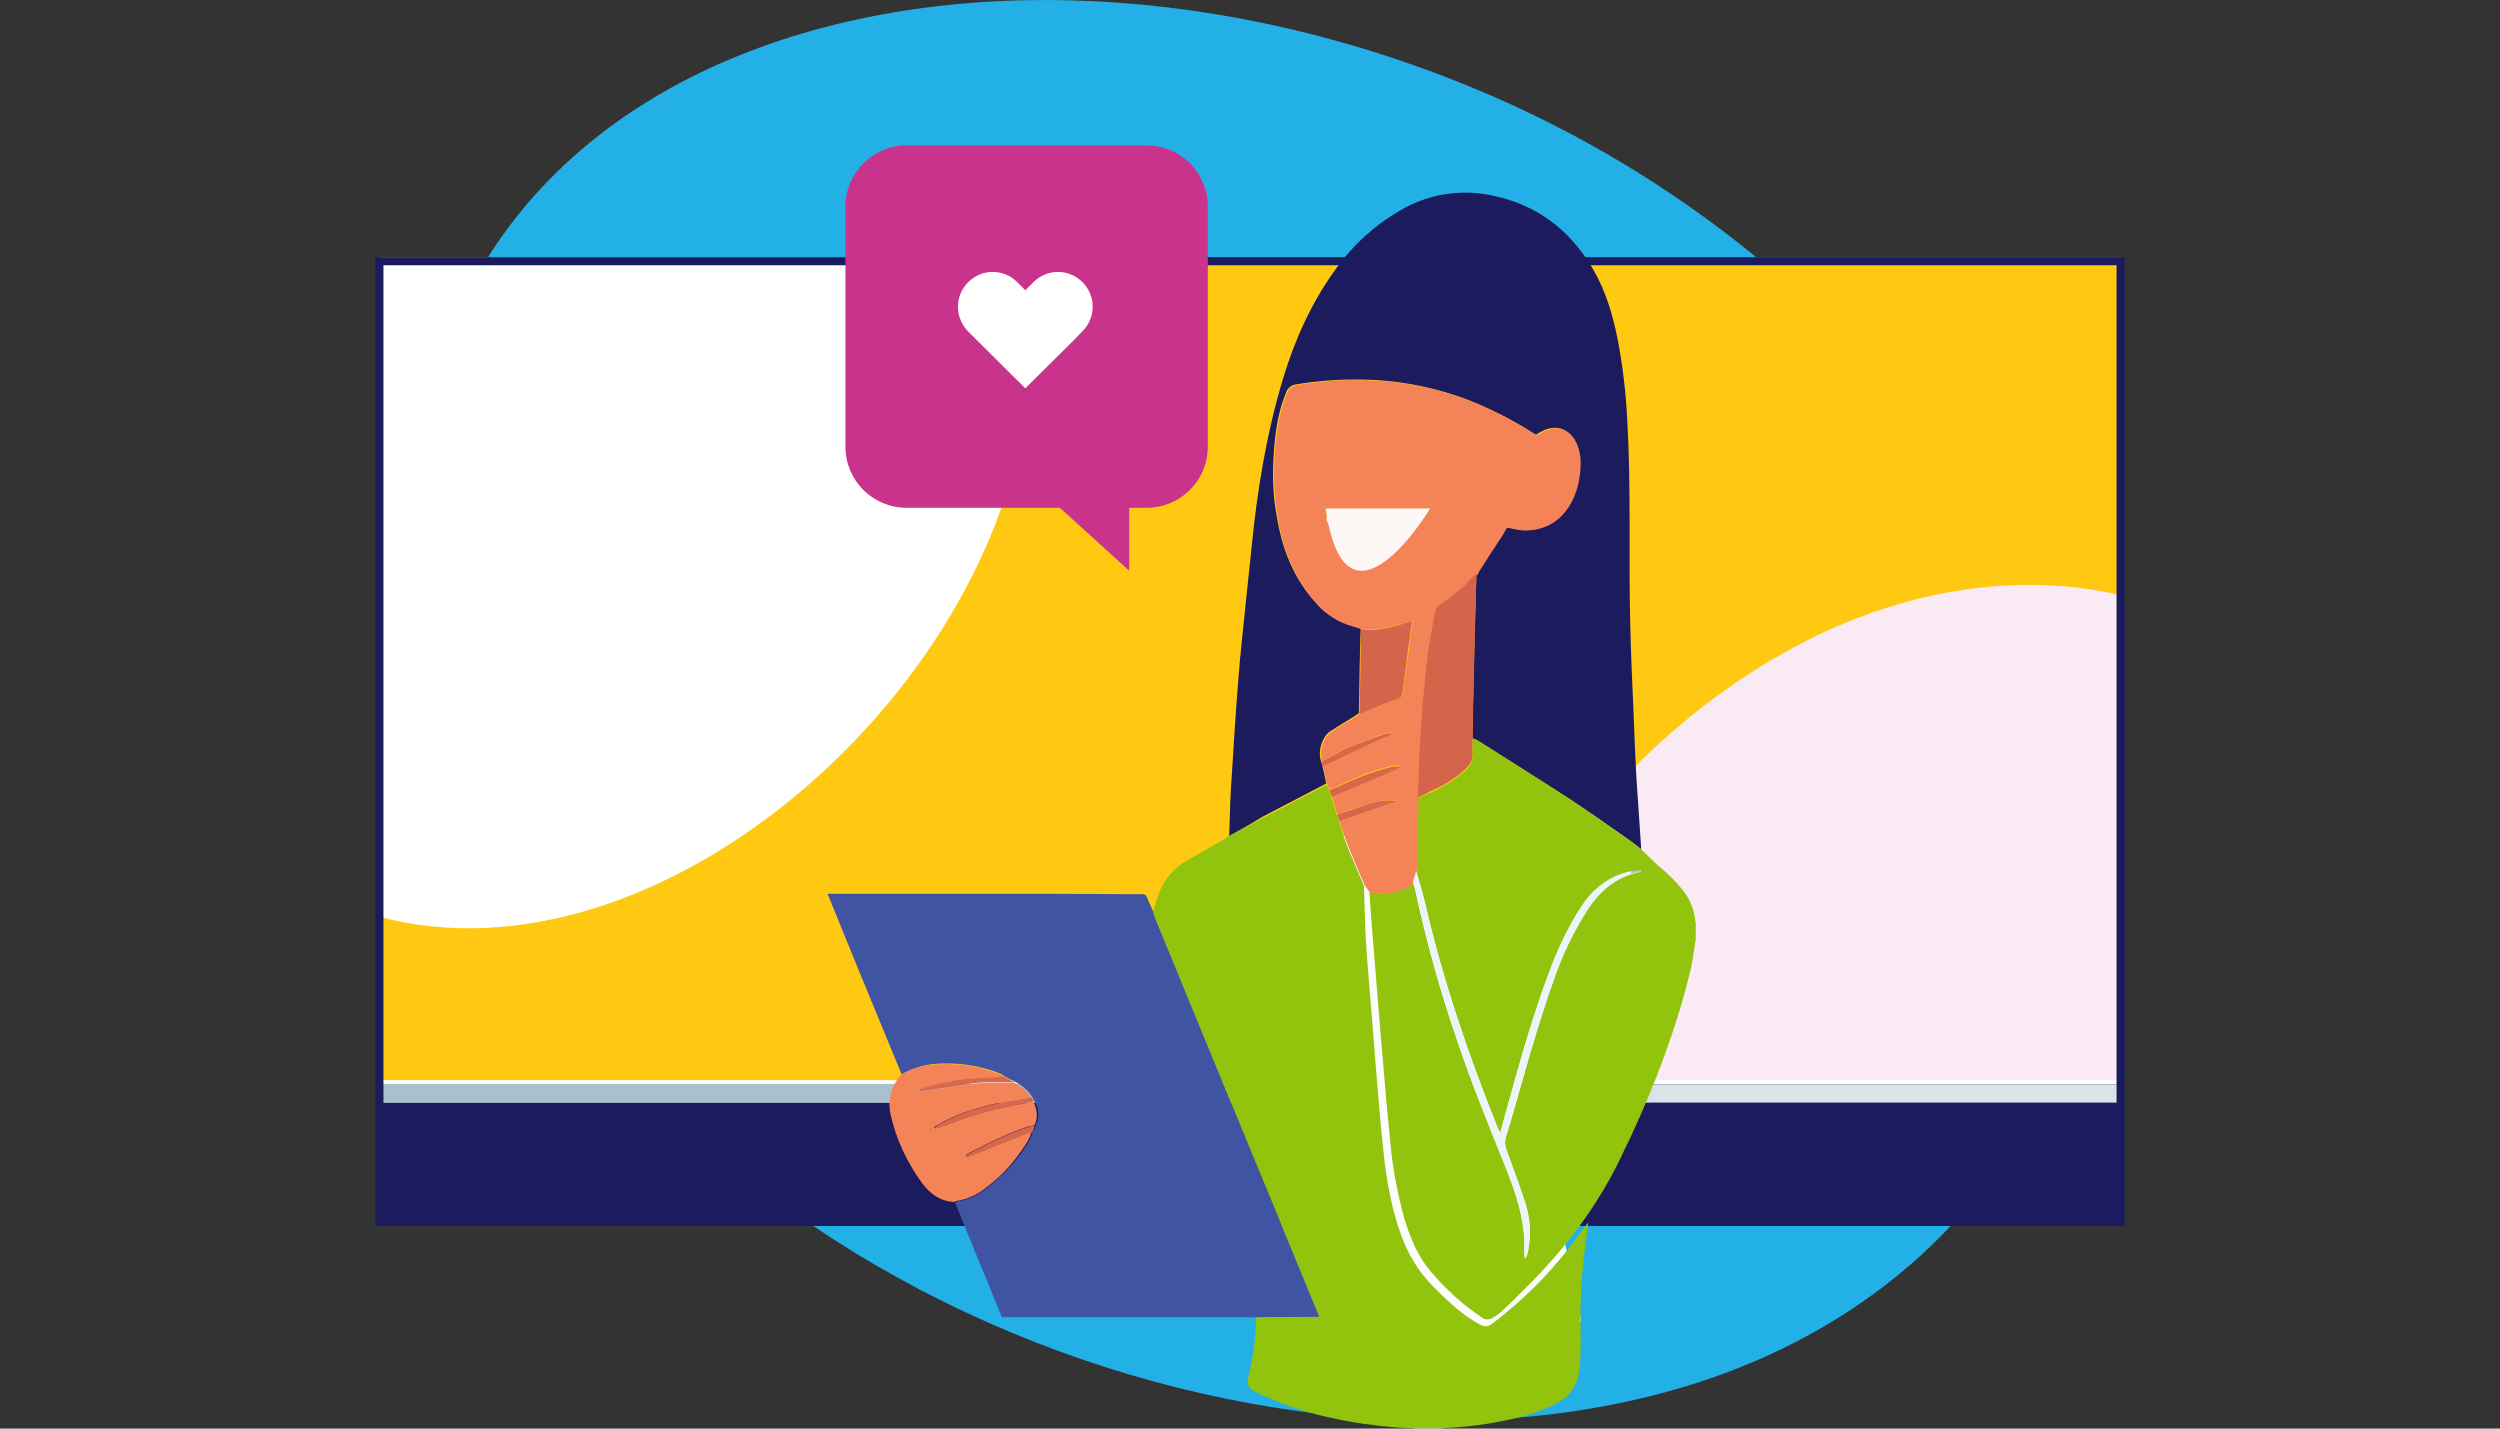 <?xml version="1.0" encoding="UTF-8"?> <!-- Generator: Adobe Illustrator 24.2.0, SVG Export Plug-In . SVG Version: 6.00 Build 0) --> <svg xmlns="http://www.w3.org/2000/svg" xmlns:xlink="http://www.w3.org/1999/xlink" version="1.1" id="Layer_1" x="0px" y="0px" viewBox="0 0 770 440" style="enable-background:new 0 0 770 440;" xml:space="preserve"><rect x="0" y="0" width="770" height="440" fill="#333333" stroke="none"/> <style type="text/css"> .st0{fill:#23B0E6;} .st1{fill:#FFC912;} .st2{clip-path:url(#SVGID_2_);} .st3{fill:#FFFFFF;} .st4{fill:#FAEAF3;} .st5{fill:#1B1B5E;} .st6{fill:#DBE3E9;} .st7{fill:#A9C1CE;} .st8{fill:#FCFDFD;} .st9{fill:#CAE2F1;} .st10{fill:#ACD1E9;} .st11{fill:#4054A4;} .st12{fill:#92C40D;} .st13{fill:#F48357;} .st14{fill:#D4644A;} .st15{fill:#D7664B;} .st16{fill:#D8674B;} .st17{fill:#D8684B;} .st18{fill:#D7674B;} .st19{fill:#EEF5FA;} .st20{fill:#9DC9E5;} .st21{fill:#D6674C;} .st22{fill:#FDF7F5;} .st23{fill:#CA338C;} </style> <g> <path class="st0" d="M453.5,27c-165-68.2-353.2-6-322.7,173.7c29.5,173.2,233.6,264.6,376.7,229.5 c95.7-23.4,145.3-101.8,135.8-182.5C633.8,165.7,561.9,71.7,453.5,27z"></path> <rect x="116.9" y="79.2" class="st1" width="536.4" height="296"></rect> <g> <g> <defs> <rect id="SVGID_1_" x="116.9" y="79.2" width="536.4" height="296"></rect> </defs> <clipPath id="SVGID_2_"> <use xlink:href="#SVGID_1_" style="overflow:visible;"></use> </clipPath> <g class="st2"> <path class="st3" d="M146.3,19.4c-88,44.4-150.8,165-75.4,236.7s192.7,2.8,232.6-87.3c24.7-55.9,14.1-111.1-16.4-140.1 C256.6-0.3,201-8.1,146.3,19.4z"></path> <path class="st4" d="M556.7,197.2c-88,44.4-150.9,165-75.4,236.7s192.7,2.8,232.6-87.3c24.7-55.9,14.1-111.2-16.4-140.1 C667,177.5,611.3,169.6,556.7,197.2z"></path> </g> </g> </g> <rect x="117" y="332.8" class="st3" width="536.2" height="42.3"></rect> <rect x="117.8" y="332.8" class="st3" width="535.7" height="5.6"></rect> <rect x="117.8" y="332.8" class="st3" width="250.3" height="5.6"></rect> <rect x="117" y="334" class="st5" width="536.2" height="42.3"></rect> <rect x="117.8" y="334" class="st6" width="535.7" height="5.6"></rect> <rect x="117.8" y="334" class="st7" width="250.3" height="5.6"></rect> <path class="st5" d="M654.4,377.6H115.6V79.2h538.8L654.4,377.6L654.4,377.6z M118.1,375.1h533.8V81.7H118.1V375.1z"></path> <polygon class="st8" points="454.6,251.9 487,406.7 444.3,439.7 397.6,338 396.8,259.4 "></polygon> <path class="st9" d="M444.4,439.6c0,0.2,0,0.2,0,0.4h-9.1c0-0.2,0-0.2,0-0.4H444.4z"></path> <path class="st10" d="M522.4,289.8c-0.2,0-0.2,0-0.4,0v-5.8c0.2,0,0.2,0,0.4,0V289.8z"></path> <path class="st5" d="M378.6,257.5c0.2-4.7,0.2-9.4,0.5-14.1c0.7-11.4,1.4-22.8,2.3-34.1c0.6-7.6,1.4-15.1,2.2-22.7 c0.6-6.1,1.3-12.1,1.9-18.1c1.7-17.4,4.5-34.5,9.5-51.3c3.6-12.1,8.7-23.6,16.1-33.9c5.6-8,13-14.6,21.6-19.3 c8-4.3,17.4-5.7,26.3-3.9c14,2.7,24.4,10.5,31.6,22.7c3.9,6.7,6.1,14,7.6,21.5c1.6,8.3,2.6,16.8,3,25.3c1.2,20.8,0.4,41.5,0.9,62.2 c0.2,9.8,0.7,19.6,1.1,29.4c0.2,6.1,0.5,12.1,0.8,18.2c0.5,7.4,1,14.7,1.5,22.2c-1.3-1-2.6-2-3.9-3c-6.4-4.4-12.7-9-19.2-13.2 c-9-5.8-18.1-11.5-27.2-17.3c-0.5-0.3-1.1-0.5-1.7-0.7c0.1-5.2,0.2-10.3,0.3-15.5c0.2-7.1,0.3-14,0.5-21.1c0.2-4.7,0.3-9.3,0.4-14 c0.2-0.5,0.5-0.9,0.7-1.3c2.4-3.6,4.7-7.1,7-10.8c0.5-0.8,1.1-1.7,1.4-2.4c2.2,0.4,4.2,1.1,6.1,0.9c7-0.3,11.8-4,14.5-10.3 c1.2-3,1.9-6.1,2-9.3c0.2-2.5-0.2-5-1.2-7.3c-1.4-3.2-4.7-5.8-9.4-3.9c-0.9,0.5-1.9,0.9-2.7,1.5c-0.4-0.2-0.7-0.4-1.1-0.6 c-4.6-3-9.5-5.6-14.6-7.9c-12-5.5-25-8.3-38.1-8.5c-6.8-0.1-13.5,0.4-20.2,1.5c-1.5,0.2-2.7,1.3-3.1,2.8c-3,7.4-3.6,15.2-3.9,23.1 c-0.1,4.9,0.2,9.6,1.1,14.4c1.6,10.2,5.2,19.6,12.4,27.3c2.1,2.4,4.9,4.4,7.8,5.6c1.8,0.8,3.8,1.3,5.7,1.9c-0.1,2-0.1,4.1-0.2,6.2 c-0.2,6.7-0.2,13.4-0.4,20c-0.5,0.3-1.1,0.7-1.5,1c-2.4,1.5-4.9,3-7.4,4.6c-2.4,1.7-3.7,5.9-2.8,8.9c0.2,0.5,0.3,1.1,0.5,1.7 l1.2,5.4c-6.7,3.5-13.4,7-20.1,10.5C385.2,253.8,382,255.6,378.6,257.5z"></path> <path class="st11" d="M277.7,330.9c-7.6-18.4-15.2-36.8-22.8-55.6H325l22.4,0.1h3.5c2,0,2,0,2.7,1.8c0.5,1.2,1.1,2.4,1.6,3.6 c0.2,0.5,0.3,1.1,0.5,1.6c9.2,22.3,18.4,44.6,27.5,66.9c7.4,17.9,14.7,35.7,22.1,53.6c0.4,0.9,0.7,1.7,1.1,2.8h-2.6l-16.8,0.1 c-0.9,0-1.8-0.1-2.7-0.1h-75.7c-1.1-2.7-2.3-5.4-3.3-8.1c-3.6-8.6-7.1-17.2-10.6-25.9c-0.2-0.5-0.3-0.9-0.5-1.4 c0.2-0.2,0.5-0.2,0.8-0.3c3.3-0.5,6.4-1.9,9-4.1c3.3-2.6,6.3-5.5,9-8.8c1.4-1.7,2.7-3.6,3.8-5.4c0.5-1,1-2,1.3-3l0,0l0.4-0.5 l0.5-1.7c1.2-2.4,1.1-5.3-0.5-7.5c-0.2-0.4-0.4-0.8-0.6-1.2c-1.4-2-3.2-3.6-5.3-4.6l-3.2-1.7c-0.4-0.3-0.8-0.5-1.2-0.8 c-6.5-2.6-13.6-3.6-20.6-3C284,328.1,280.7,329.2,277.7,330.9z"></path> <path class="st12" d="M453.6,227.5c0.6,0.2,1.1,0.4,1.7,0.7c9.1,5.8,18.2,11.4,27.2,17.3c6.5,4.2,12.8,8.8,19.2,13.2 c1.4,0.9,2.7,2,3.9,3c1.7,1.6,3.3,3.3,5.1,4.9c2.7,2.2,5.2,4.6,7.4,7.3c2.4,2.9,3.8,6.4,4.1,10.2v5.8c-0.5,3-0.8,6.1-1.6,9.2 c-4.3,17.8-10.8,34.8-18.5,51.4c-0.6,1.3-1.2,2.5-1.8,3.7c-7,15.4-16.9,28.8-28.7,40.8c-2.7,2.7-5.4,5.4-8.1,8 c-1.1,1.1-2.3,2-3.6,2.8c-1.1,0.8-2.6,0.8-3.6-0.1c-6-4-11.3-8.9-15.9-14.4c-3.9-4.7-6.1-10.2-7.9-16.1c-2-7.4-3.5-14.9-4.2-22.5 c-0.9-8.8-1.7-17.6-2.4-26.4c-0.8-8.8-1.5-17.8-2.2-26.6c-0.7-8-1.3-16.1-1.9-24.1c0-0.3,0-0.5,0-0.8c4.9,0.8,9.5,0.2,13.5-2.8 c0.2,0.6,0.3,1.2,0.5,1.8c3.4,15.8,7.7,31.4,13,46.7c4.4,13.1,9.6,25.9,14.8,38.8c3.5,8.6,6.3,17.3,5.9,26.7c0,0.6,0.1,1.1,0.2,1.7 c0.5-0.6,0.8-1.4,0.9-2.1c1-4.9,0.8-9.9-0.7-14.6c-1.8-5.5-3.9-11.1-5.9-16.6c-0.5-1.3-0.6-2.7-0.2-4c2.7-8.8,5.1-17.7,7.7-26.5 c2.3-7.6,4.6-15.2,7.3-22.7c2.6-7.4,6-14.4,10.2-21c3.3-5.1,7.6-9,13.4-10.9l3-0.8l-0.2-0.5l-2.7,0.5c-3.7,0.7-7.1,2.3-10,4.7 c-3,2.4-5,5.5-7,8.6c-3.3,5.5-6.1,11.5-8.3,17.6c-4.9,13-8.7,26.3-12.4,39.7c-0.9,3.2-1.7,6.4-2.7,9.9c-0.4-0.7-0.6-1.1-0.8-1.5 c-9.1-22.5-16.9-45.6-22.4-69.3c-0.8-3.3-1.8-6.5-2.7-9.8c0-0.8-0.1-1.7,0-2.4c0.2-6.8,0.3-13.4,0.5-20.2c1.2-0.5,2.4-0.9,3.6-1.5 c4.2-2,8.3-4.2,11.7-7.6c1-0.9,1.6-2.3,1.5-3.6C453.4,231.1,453.5,229.3,453.6,227.5z"></path> <path class="st12" d="M386.9,405.7l16.8-0.1h2.6c-0.4-1.1-0.7-2-1.1-2.8c-7.4-17.9-14.7-35.8-22.1-53.6 c-9.2-22.3-18.4-44.6-27.5-66.9c-0.2-0.5-0.4-1.1-0.5-1.6c0.7-2,1.3-4.2,2.1-6.2c1.6-3.9,4.5-7.2,8.1-9.3l11.5-6.6 c0.6-0.4,1.1-0.8,1.7-1.1c3.3-1.8,6.7-3.6,10-5.3c6.7-3.5,13.4-7,20.1-10.5l0.8,1.7l0.5,1.7l1.8,5.9l0.7,2c0.9,2.7,1.7,5.4,2.7,8 c1.6,3.9,3.3,7.8,5,11.8c0.2,6.2,0.3,12.4,0.7,18.7c0.5,7.4,1.2,14.9,1.8,22.3c0.6,7.9,1.2,15.9,1.9,23.7c0.5,6.3,1.1,12.7,1.8,19 c1,8.2,2.4,16.2,5.3,24c2,5.7,5.2,10.9,9.3,15.2c4.1,4.2,8.3,8.3,13.4,11.4c0.2,0.1,0.4,0.2,0.5,0.3c2.6,1.5,3.3,1.5,5.6-0.3 c1.9-1.5,3.8-3,5.6-4.6c8.3-7.1,15.6-15.3,21.8-24.3c0.4-0.5,0.8-0.9,1.4-1.7c-0.5,3.7-0.9,6.9-1.3,10.1 c-0.8,6.8-1.2,13.5-1.1,20.3c0.1,3.4,0.1,6.8,0,10.2c-0.1,2.3-0.3,4.6-0.8,6.8c-0.6,3.2-2.5,5.9-5.3,7.6c-4.5,2.5-9.3,4.3-14.3,5.4 c-7.4,1.7-14.8,2.7-22.4,3h-9.2c-9.8-0.4-19.6-1.8-29.1-4.2c-6.4-1.7-12.5-3.9-18.4-6.7c-3-1.4-3.3-2-2.7-5.4 C386.1,417.5,386.7,411.6,386.9,405.7z"></path> <path class="st13" d="M277.7,330.9c3-1.7,6.3-2.8,9.7-3c7-0.6,14,0.4,20.6,3c0.5,0.2,0.8,0.5,1.1,0.8c-2.9,0.2-5.8,0.4-8.6,0.5 c-4.5,0.2-8.9,1-13.2,2.1c-1.5,0.4-3,1-4.6,1.5l0.2,0.5c4.9-0.8,9.6-1.4,14.4-2.2c5-0.8,10-0.6,15-0.7c2.1,1.1,3.9,2.6,5.3,4.6 c-3.3,0.5-6.7,1-9.9,1.7c-6.4,1.4-12.7,3.2-18.4,6.5c-0.5,0.3-1.1,0.6-1.7,0.9c0.2,0.2,0.6,0.4,0.9,0.3c1.7-0.5,3.3-1.1,4.9-1.7 c7.1-2.7,14.4-4.6,21.8-5.8c1-0.2,2-0.5,2.9-0.8c1.4,2.3,1.7,5.2,0.5,7.5c-0.5,0.1-1.1,0.2-1.6,0.3c-6.3,2-12.2,5-18.1,8 c-0.5,0.3-1.2,0.5-1.4,1.3c0.2,0.1,0.4,0.2,0.5,0.1c6-2.4,12-4.8,18-7.2c0.6-0.2,1.2-0.3,1.8-0.5c-0.4,1.1-0.8,2-1.3,3 c-1.2,1.9-2.4,3.6-3.8,5.4c-2.6,3.3-5.6,6.3-9,8.8c-2.6,2.2-5.8,3.6-9.1,4.1c-0.3,0.1-0.5,0.2-0.8,0.3c-4.3-0.2-7.4-2.6-9.8-5.8 c-4.6-6.3-8-13.5-9.7-21.1C273.3,338.9,274.5,334.2,277.7,330.9z M286.8,347.7c-0.1,0-0.2-0.1-0.2-0.1s0,0.1-0.1,0.2 c0.1,0,0.2,0.1,0.2,0.1C286.8,347.7,286.8,347.7,286.8,347.7z"></path> <path class="st13" d="M420.3,272.6c-1.7-3.9-3.4-7.8-5-11.8c-1.1-2.6-1.8-5.3-2.7-8c5.6-1.9,11.2-3.8,16.8-5.8 c0.2-0.1,0.4-0.2,0.6-0.4c-3.4-0.5-6.4,0.3-9.5,1.3c-2.9,0.9-5.8,1.9-8.6,2.9c-0.6-2-1.2-3.9-1.8-5.9c0.4-0.1,0.8-0.2,1.2-0.2 c2.1-0.9,4.2-1.8,6.2-2.7c4.1-1.7,8.3-3.5,12.4-5.2c0.5-0.2,0.9-0.5,1.4-0.8c-0.8-0.2-1.8-0.3-2.7-0.1c-5.7,1.4-11.2,3.5-16.4,6.1 c-0.8,0.5-1.7,0.8-2.7,1.1l-0.8-1.7l-1.2-5.4c1.1-0.5,2.2-1.1,3.3-1.7l14.4-6.8c1.1-0.5,2.4-1.1,3.6-1.5l-0.1-0.4 c-0.7,0-1.4,0.1-2.1,0.3c-3.6,1.3-7.3,2.5-10.8,4c-3,1.3-5.8,3-8.6,4.5c-0.9-3,0.3-7.2,2.8-8.9c2.4-1.7,4.9-3.1,7.4-4.6 c0.5-0.3,1.1-0.7,1.5-1c1.6-0.7,3.1-1.4,4.7-2c2.4-1,4.9-2,7.3-2.9c0.6-0.2,1.1-0.5,1.2-1.2c0.4-3.3,0.8-6.7,1.3-10 c0.4-2.7,0.8-5.4,1.1-8.1c0.2-1.4,0.4-2.8,0.6-4.6c-5.4,1.8-10.4,3-15.7,2.7c-1.9-0.6-3.8-1.1-5.7-1.9c-3-1.3-5.7-3.2-7.8-5.6 c-7.2-7.8-10.8-17.1-12.4-27.4c-0.8-4.8-1.2-9.6-1.1-14.4c0.3-7.9,1-15.7,3.9-23.1c0.4-1.4,1.6-2.6,3.1-2.8 c6.7-1.1,13.4-1.7,20.2-1.5c13.2,0.2,26.2,3,38.2,8.5c5,2.3,9.9,4.9,14.6,7.9c0.4,0.2,0.7,0.4,1.1,0.6c0.9-0.5,1.8-1.1,2.7-1.5 c4.7-2,8,0.8,9.4,3.9c1,2.3,1.4,4.8,1.2,7.3c-0.1,3.2-0.8,6.4-2,9.3c-2.8,6.3-7.5,10-14.5,10.3c-2,0.1-3.9-0.5-6.1-0.9 c-0.4,0.6-0.9,1.5-1.4,2.4c-2.4,3.6-4.7,7.1-7,10.8c-0.2,0.4-0.5,0.8-0.7,1.3c-1,1-2,1.9-2.9,2.9c-0.5,0.5-0.9,1.1-1.4,1.5 c-2.4,1.8-4.6,3.6-7.1,5.4c-0.8,0.5-1.4,1.4-1.5,2.4c-0.7,3.9-1.5,7.8-2,11.8c-0.7,5.4-1.2,10.8-1.7,16.2 c-0.4,3.9-0.6,7.8-0.8,11.8c-0.2,4.2-0.3,8.4-0.5,12.7c-0.1,1.4-0.2,2.9-0.3,4.3c-0.2,6.8-0.3,13.4-0.5,20.2c0,0.8,0,1.7,0,2.4 c-0.3,1.1-0.7,2.3-1,3.5c-4.1,3-8.6,3.6-13.5,2.8L420.3,272.6z M421.2,166.4c0.8-0.1,1.7-0.2,2.6-0.3c4.2-0.5,8.2-2.2,11.5-4.8 c0.8-0.6,1.4-1.4,1.8-2.2c0.1-0.4,0-0.8-0.2-1.1c-0.2-0.2-0.7-0.2-0.9-0.1c-0.4,0.2-0.7,0.5-1,0.7c-1.6,1.1-3.3,2-5,2.8 c-6.5,2.4-12.7,2.1-18.4-2.4c-0.2-0.2-0.3-0.3-0.5-0.4c-0.7-0.5-1.7-0.5-2.2,0.2c-0.5,0.6-0.5,1.5,0,2.1c0.2,0.3,0.5,0.5,0.7,0.8 C412.9,164.5,416.9,166,421.2,166.4L421.2,166.4z"></path> <path class="st14" d="M436.6,245.6c0.1-1.4,0.2-2.9,0.3-4.3c0.2-4.2,0.2-8.4,0.5-12.7c0.2-3.9,0.5-7.8,0.8-11.8 c0.5-5.4,1-10.8,1.7-16.2c0.5-3.9,1.4-7.8,2-11.8c0.2-1,0.7-1.8,1.5-2.4c2.4-1.7,4.7-3.6,7.1-5.4c0.5-0.5,1-1,1.4-1.5 c0.9-1,1.9-2,2.9-2.9c-0.2,4.7-0.3,9.3-0.4,14c-0.2,7.1-0.4,14-0.5,21.1c-0.2,5.2-0.2,10.3-0.3,15.5c0,1.8-0.2,3.6-0.1,5.4 c0,1.4-0.5,2.7-1.5,3.6c-3.3,3.5-7.4,5.7-11.7,7.6C439.1,244.7,437.8,245.2,436.6,245.6z"></path> <path class="st14" d="M419.2,193.9c5.3,0.5,10.3-0.8,15.7-2.7c-0.2,1.8-0.5,3.2-0.6,4.6c-0.4,2.7-0.8,5.4-1.1,8.1 c-0.5,3.3-0.8,6.7-1.3,10c-0.1,0.8-0.6,1-1.2,1.2c-2.4,0.9-4.9,1.9-7.3,2.9c-1.6,0.6-3.1,1.4-4.7,2c0.2-6.7,0.3-13.4,0.4-20 C419.1,198.1,419.1,195.9,419.2,193.9z"></path> <path class="st15" d="M407,234.6c2.9-1.5,5.7-3.2,8.6-4.5c3.6-1.5,7.2-2.7,10.8-4c0.7-0.2,1.4-0.2,2.1-0.3l0.1,0.4 c-1.1,0.5-2.4,1-3.6,1.5l-14.4,6.8c-1.1,0.5-2.2,1.1-3.3,1.7C407.3,235.7,407.2,235.2,407,234.6z"></path> <path class="st16" d="M318.3,339.1c-1,0.3-1.9,0.6-2.9,0.8c-7.4,1.2-14.8,3.2-21.8,5.8c-1.6,0.5-3.3,1.1-4.9,1.7 c-0.3,0.1-0.7,0-0.9-0.3c0.5-0.3,1.1-0.6,1.7-0.9c5.8-3.3,12-5.1,18.4-6.5c3.3-0.7,6.6-1.1,9.9-1.7 C317.9,338.3,318.1,338.7,318.3,339.1z"></path> <path class="st17" d="M312.4,333.3c-5,0-10-0.2-15,0.7c-4.8,0.8-9.6,1.5-14.4,2.2l-0.2-0.5c1.5-0.5,3-1.1,4.6-1.5 c4.3-1.1,8.7-1.9,13.2-2.1c2.9-0.1,5.8-0.3,8.6-0.5L312.4,333.3z"></path> <path class="st18" d="M317.9,348.7c-0.6,0.1-1.2,0.2-1.8,0.5c-6,2.4-12,4.8-18,7.2c-0.1,0-0.2-0.1-0.5-0.1c0.2-0.8,0.9-1.1,1.4-1.3 c5.8-3,11.8-6,18.1-8c0.5-0.2,1.1-0.2,1.6-0.3c-0.2,0.5-0.4,1.1-0.5,1.7l-0.4,0.5L317.9,348.7z"></path> <path class="st13" d="M317.9,348.7l0.4-0.5L317.9,348.7z"></path> <path class="st19" d="M435.2,271.7c0.3-1.1,0.7-2.4,1-3.5c0.9,3.3,2,6.4,2.7,9.8c5.5,23.7,13.3,46.7,22.4,69.3 c0.2,0.5,0.4,0.8,0.8,1.5c0.9-3.5,1.8-6.7,2.7-9.9c3.7-13.4,7.5-26.7,12.4-39.7c2.2-6.1,5-12,8.3-17.6c2-3.2,4-6.3,7-8.6 c2.9-2.4,6.3-4,10-4.7c0,0.2,0,0.5,0,0.7c-5.8,2-10,5.8-13.4,10.9c-4.2,6.5-7.7,13.6-10.3,21c-2.7,7.5-5,15.1-7.3,22.7 c-2.7,8.8-5.2,17.7-7.7,26.5c-0.4,1.3-0.3,2.7,0.2,4c2,5.5,4.1,11,5.9,16.6c1.4,4.7,1.7,9.7,0.7,14.6c-0.1,0.8-0.5,1.5-0.9,2.1 c-0.2-0.6-0.2-1.1-0.2-1.7c0.4-9.4-2.4-18.1-5.9-26.7c-5.2-12.8-10.4-25.6-14.8-38.8c-5.3-15.2-9.6-30.9-13-46.7 C435.5,272.9,435.4,272.3,435.2,271.7z"></path> <path class="st20" d="M502.4,269.1c0-0.2,0-0.5,0-0.7l2.7-0.5l0.2,0.5L502.4,269.1z"></path> <path class="st15" d="M409.5,243.4c0.9-0.4,1.8-0.7,2.7-1.1c5.2-2.6,10.7-4.6,16.4-6.1c0.9-0.2,1.8-0.2,2.7,0.1 c-0.5,0.2-0.9,0.5-1.4,0.8c-4.1,1.7-8.3,3.4-12.4,5.2c-2.1,0.9-4.2,1.8-6.2,2.7c-0.4,0.2-0.8,0.2-1.2,0.2 C409.8,244.5,409.7,243.9,409.5,243.4z"></path> <path class="st21" d="M411.8,250.9c2.9-0.9,5.8-1.9,8.6-2.9c3-1,6.1-1.8,9.5-1.3c-0.2,0.2-0.4,0.3-0.6,0.4 c-5.6,1.9-11.2,3.9-16.8,5.8L411.8,250.9z"></path> <path class="st16" d="M286.8,347.7c0,0,0,0.2-0.1,0.2s-0.2,0-0.2-0.1s0-0.2,0.1-0.2C286.7,347.6,286.8,347.6,286.8,347.7z"></path> <path class="st22" d="M421.2,166.4c-4.2-0.3-8.3-1.9-11.5-4.6c-0.2-0.2-0.5-0.5-0.7-0.8c-0.5-0.6-0.5-1.5,0-2.1 c0.6-0.7,1.6-0.8,2.2-0.2c0.2,0.2,0.3,0.2,0.5,0.4c5.6,4.6,11.8,4.9,18.4,2.4c1.7-0.8,3.4-1.7,5-2.8c0.3-0.2,0.7-0.5,1-0.7 c0.3-0.1,0.8-0.1,0.9,0.1c0.2,0.3,0.3,0.7,0.2,1.1c-0.5,0.8-1.1,1.5-1.8,2.2c-3.3,2.6-7.4,4.2-11.5,4.8 C422.9,166.2,422,166.3,421.2,166.4z"></path> <path class="st22" d="M408.3,156.6h32.2C440.5,156.6,414.5,199.8,408.3,156.6z"></path> <path class="st23" d="M279.2,44.8h74c10.4,0,18.8,8.4,18.8,18.8v74c0,10.4-8.4,18.8-18.8,18.8h-74c-10.4,0-18.8-8.4-18.8-18.8v-74 C260.4,53.3,268.8,44.8,279.2,44.8z"></path> <polygon class="st23" points="347.8,175.8 347.8,147.2 316.3,147.2 "></polygon> <path class="st3" d="M298.2,86.9c4.2-4.2,10.9-4.2,15.1,0l0,0l2.5,2.5l2.5-2.5c4.2-4.2,10.9-4.2,15.1,0c4.2,4.2,4.2,10.9,0,15.1 l-2.5,2.6l0,0l-15.1,15l-15.1-15l0,0l-2.5-2.5C294,97.8,294,91.1,298.2,86.9C298.1,86.9,298.1,86.9,298.2,86.9z"></path> </g> </svg> 